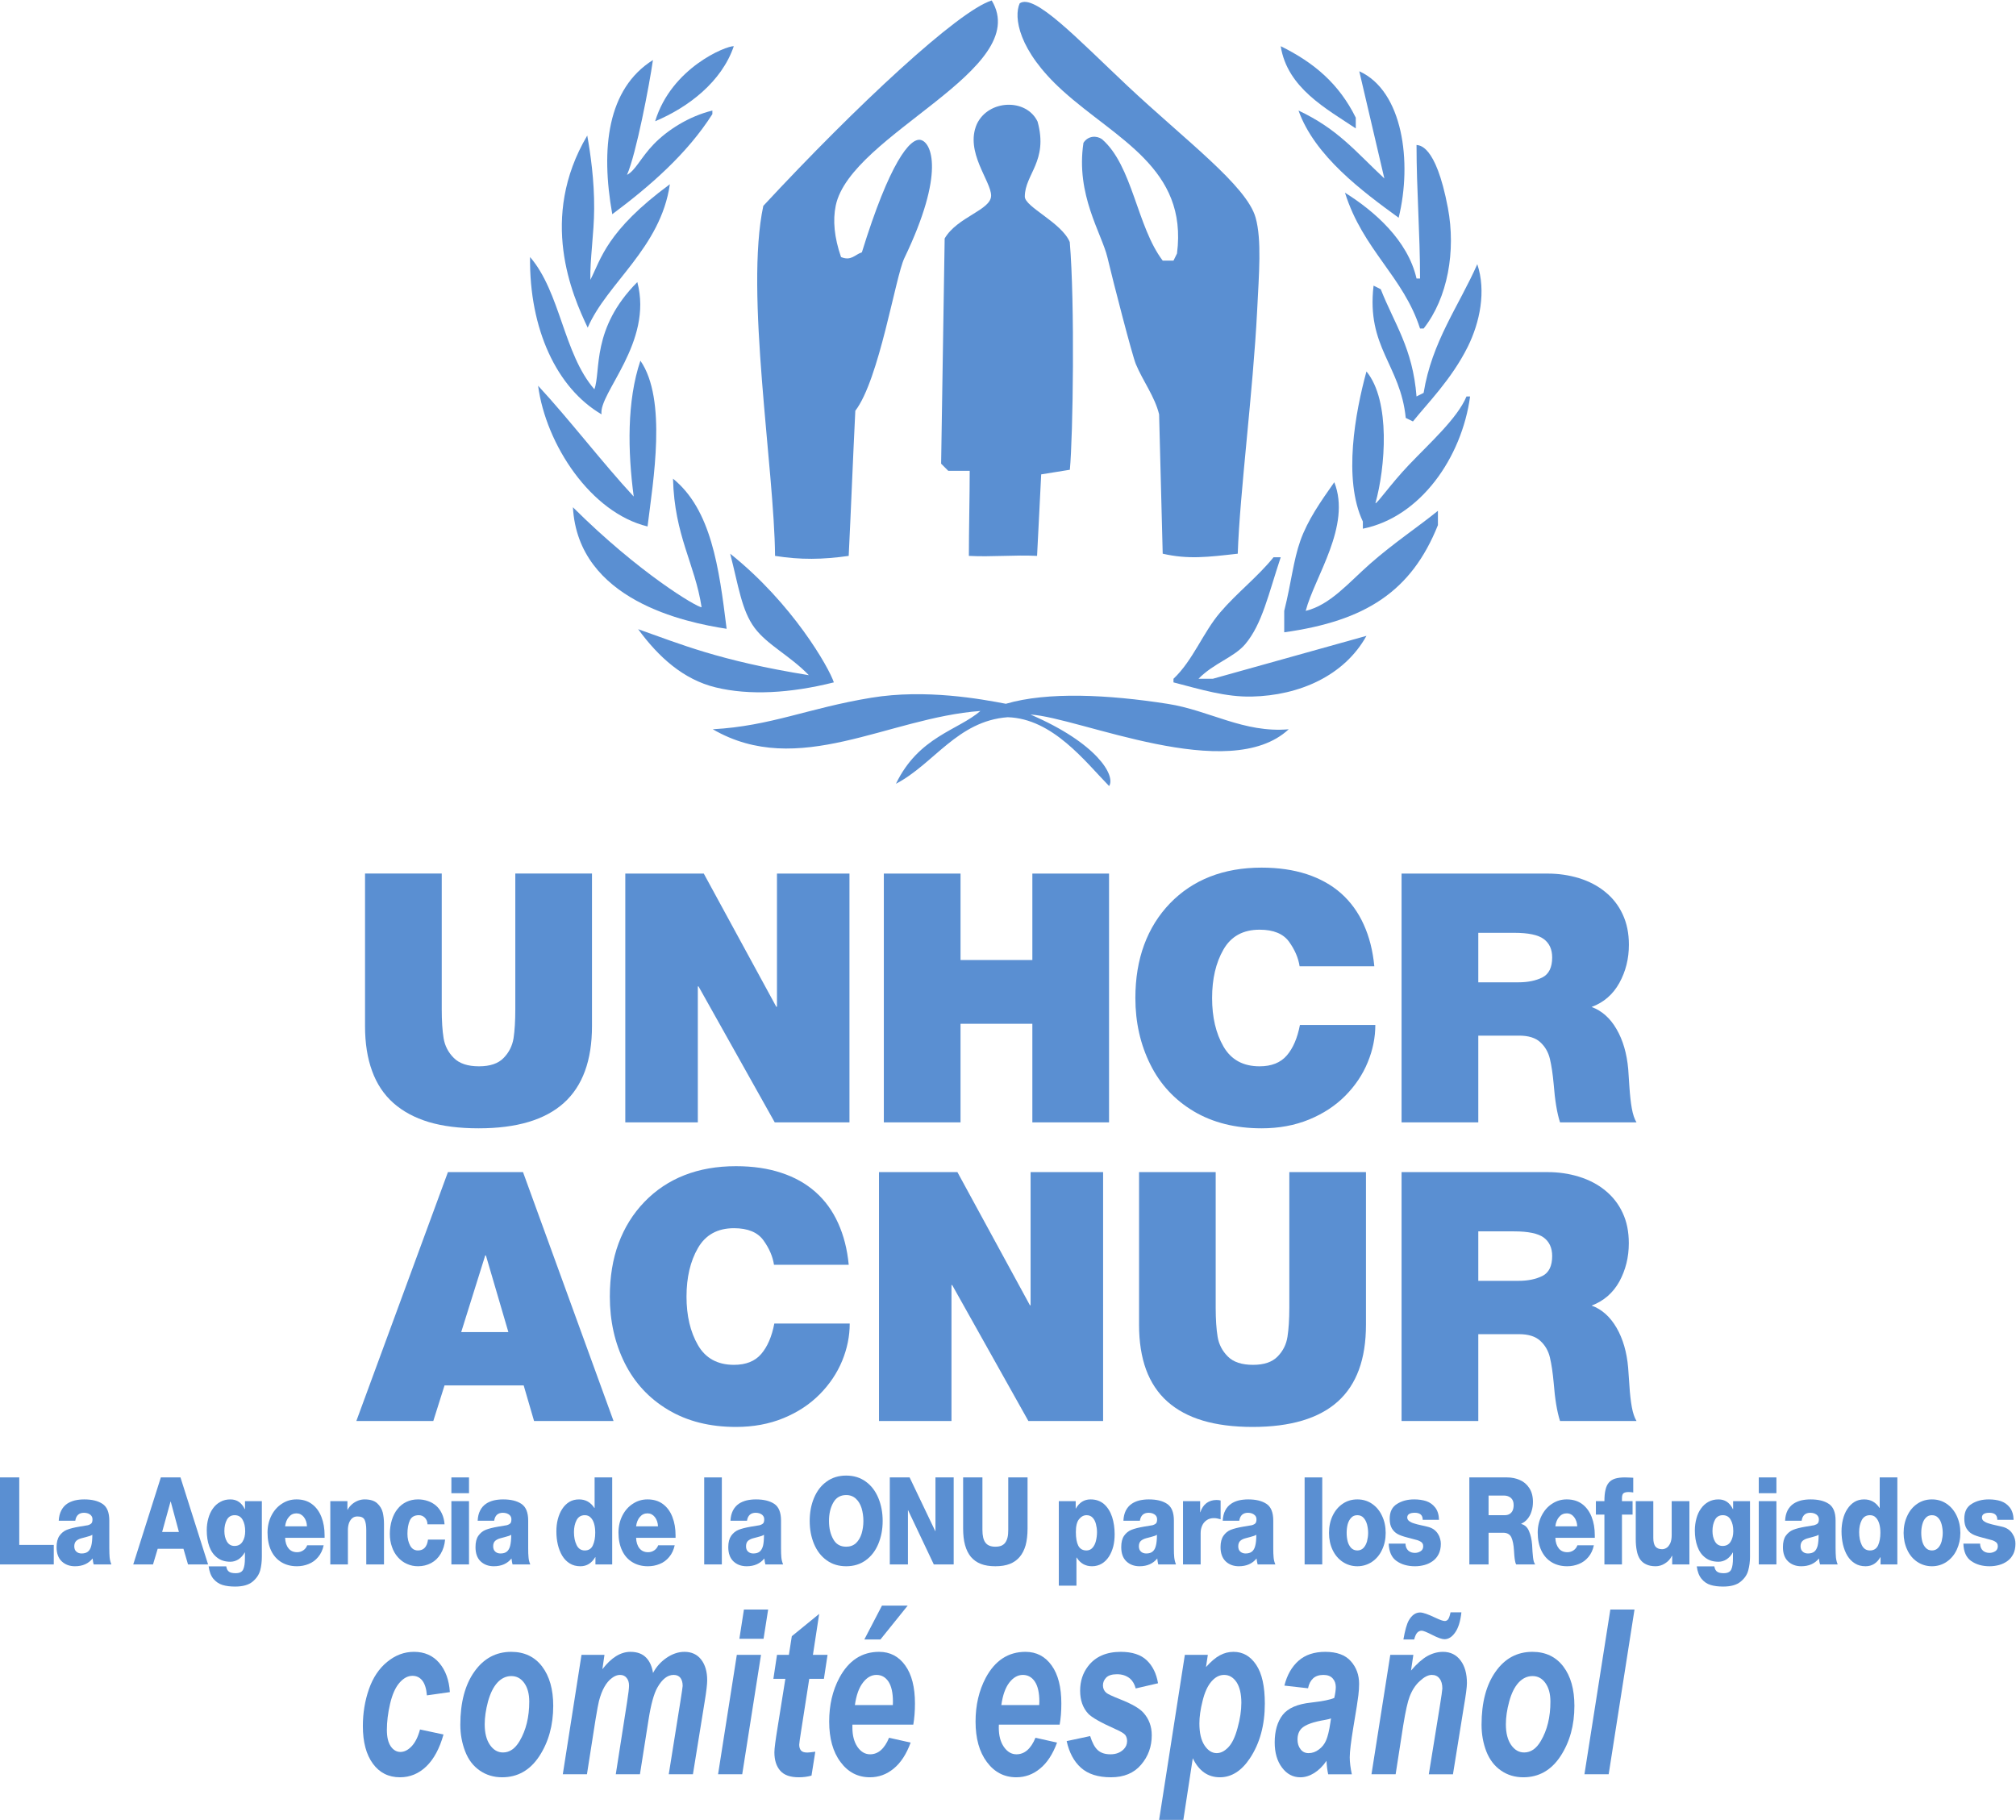 <?xml version="1.0" encoding="UTF-8" standalone="no"?>
<svg
   xmlns:dc="http://purl.org/dc/elements/1.1/"
   xmlns:cc="http://creativecommons.org/ns#"
   xmlns:rdf="http://www.w3.org/1999/02/22-rdf-syntax-ns#"
   xmlns:svg="http://www.w3.org/2000/svg"
   xmlns="http://www.w3.org/2000/svg"
   viewBox="0 0 62.8 56.693"
   height="56.693"
   width="62.8"
   xml:space="preserve"
   id="svg2"
   version="1.1"><defs
     id="defs6" /><g
     transform="matrix(1.333,0,0,-1.333,0,56.693)"
     id="g10"><g
       transform="scale(0.1)"
       id="g12"><path
         id="path14"
         style="fill:#5a8fd2;fill-opacity:1;fill-rule:nonzero;stroke:none"
         d="m 231.754,425.195 c 9.769,-16.203 -32.953,-31.203 -36.449,-47.925 -0.715,-3.461 -0.356,-7.43 1.234,-12.036 2.363,-0.984 3.203,0.547 4.875,1.11 6.473,20.941 11.238,26.816 13.738,26.258 2.512,-0.555 5.797,-7.625 -3.816,-27.622 -2.082,-4.339 -5.859,-28.394 -11.457,-35.667 -0.555,-11.133 -0.996,-22.79 -1.547,-33.918 -6.098,-0.864 -11.23,-0.95 -17.211,0 -0.152,20.246 -7.082,61.617 -2.742,81.8 21.746,23.422 45.578,45.602 53.375,48" /><path
         id="path16"
         style="fill:#5a8fd2;fill-opacity:1;fill-rule:nonzero;stroke:none"
         d="m 238.293,424.527 c 3.441,2.395 13.516,-8.32 25.156,-19.269 13.535,-12.719 27.91,-23.36 29.981,-30.84 1.445,-5.176 0.781,-13.051 0.351,-21.723 -0.957,-18.953 -4.062,-42.625 -4.531,-56.789 -7.031,-0.789 -11.543,-1.367 -17.539,0 -0.273,10.856 -0.547,21.727 -0.84,32.571 -1.035,4.195 -3.769,7.742 -5.43,11.714 -0.839,1.997 -5.312,19.301 -6.64,24.926 -1.328,5.629 -7.461,14.672 -5.606,26.821 1.114,1.699 3.086,1.699 4.317,0.843 7.168,-6.176 8.164,-20.457 14.199,-28.383 h 2.519 c 0.274,0.555 0.547,1.11 0.821,1.661 2.558,19.953 -14.199,26.718 -26.719,38.046 -10.41,9.411 -11.477,17.223 -10.039,20.422" /><path
         id="path18"
         style="fill:#5a8fd2;fill-opacity:1;fill-rule:nonzero;stroke:none"
         d="m 171.48,414.508 c -2.812,-8.301 -10.621,-14.289 -18.378,-17.539 3.808,12.523 16.621,17.644 18.378,17.539" /><path
         id="path20"
         style="fill:#5a8fd2;fill-opacity:1;fill-rule:nonzero;stroke:none"
         d="m 299.289,414.508 c 7.832,-3.848 13.652,-8.828 17.539,-16.699 v -2.516 c -6.797,4.57 -15.996,9.41 -17.539,19.215" /><path
         id="path22"
         style="fill:#5a8fd2;fill-opacity:1;fill-rule:nonzero;stroke:none"
         d="m 152.586,411.273 c -0.816,-5.73 -3.918,-21.972 -6.063,-26.835 2.008,1.039 3.27,4.113 6.278,7.199 3.133,3.222 8.078,6.457 13.672,7.832 v -0.832 c -5.926,-9.324 -14.668,-16.899 -23.391,-23.395 -2.742,15.375 -1.16,29.328 9.504,36.031" /><path
         id="path24"
         style="fill:#5a8fd2;fill-opacity:1;fill-rule:nonzero;stroke:none"
         d="m 317.648,408.652 c 10.196,-4.597 12.403,-21.246 9.2,-34.234 -8.457,6.152 -19.61,14.41 -23.399,25.051 9.239,-4.352 13.281,-9.543 20.059,-15.871 -1.953,8.359 -3.906,16.711 -5.86,25.054" /><path
         id="path26"
         style="fill:#5a8fd2;fill-opacity:1;fill-rule:nonzero;stroke:none"
         d="m 226.609,315.277 h -5.011 c -0.563,0.559 -1.114,1.114 -1.668,1.668 0.265,17.543 0.554,35.086 0.828,52.629 2.949,5.071 10.855,6.617 10.855,10.02 0,3.394 -6.175,10.195 -3.34,16.703 2.711,5.781 11.59,6.078 14.2,0.582 2.547,-9.246 -2.985,-12.285 -2.985,-17.524 0,-2.417 8.625,-6.07 10.504,-10.621 1.211,-14.156 0.762,-45.418 0.02,-53.211 -1.949,-0.281 -4.75,-0.804 -6.696,-1.078 -0.273,-5.847 -0.687,-13.211 -0.964,-19.05 -5.301,0.269 -10.657,-0.286 -15.938,0 0,5.839 0.195,14.027 0.195,19.882" /><path
         id="path28"
         style="fill:#5a8fd2;fill-opacity:1;fill-rule:nonzero;stroke:none"
         d="m 137.234,393.629 c 0.743,-4.121 1.668,-10.504 1.614,-17.125 -0.024,-5.785 -1,-11.774 -0.887,-16.598 2.5,4.844 3.734,11.414 18.582,22.344 -2.172,-14.949 -14.691,-23.055 -19.203,-33.516 -3.633,7.61 -11.508,25.598 -0.106,44.895" /><path
         id="path30"
         style="fill:#5a8fd2;fill-opacity:1;fill-rule:nonzero;stroke:none"
         d="m 331.027,391.43 c 0.469,-0.157 4.453,0.492 7.325,-14.692 1.914,-10.117 -0.039,-21.074 -5.664,-28.207 h -0.84 c -3.926,12.203 -13.34,18.348 -17.539,31.735 6.836,-4.274 14.668,-11.09 16.718,-20.047 h 0.821 c 0,10.578 -0.821,20.636 -0.821,31.211" /><path
         id="path32"
         style="fill:#5a8fd2;fill-opacity:1;fill-rule:nonzero;stroke:none"
         d="m 123.867,365.234 c 7.117,-8.242 7.805,-22.597 15.035,-30.902 1.575,4.281 -0.765,14.199 10.032,25.047 3.75,-14.102 -9.114,-26 -8.36,-30.902 -10.488,6.125 -16.906,19.945 -16.707,36.757" /><path
         id="path34"
         style="fill:#5a8fd2;fill-opacity:1;fill-rule:nonzero;stroke:none"
         d="m 345.227,363.559 c 2.109,-6.309 0.605,-13.582 -2.227,-19.297 -3.828,-7.676 -9.57,-13.371 -12.812,-17.449 -0.567,0.265 -1.114,0.55 -1.68,0.824 -1.231,12.402 -9.219,16.504 -7.52,30.914 0.567,-0.285 1.114,-0.563 1.68,-0.84 3.184,-8.098 7.48,-13.781 8.359,-25.055 0.547,0.278 1.114,0.555 1.661,0.836 1.933,11.969 8.183,20.223 12.539,30.067" /><path
         id="path36"
         style="fill:#5a8fd2;fill-opacity:1;fill-rule:nonzero;stroke:none"
         d="m 149.656,341.012 c 6.27,-9.067 2.973,-28.141 1.668,-38.739 -13.261,3.215 -23.758,19.157 -25.574,32.883 7.234,-7.793 15.105,-18.093 22.344,-25.89 -1.399,10.539 -1.621,22.343 1.562,31.746" /><path
         id="path38"
         style="fill:#5a8fd2;fill-opacity:1;fill-rule:nonzero;stroke:none"
         d="m 319.328,338.496 c 5.684,-6.91 4.414,-22.504 2.09,-30.801 0.508,0 3.477,4.383 7.793,8.926 4.922,5.176 11.348,10.895 13.496,16.035 h 0.84 c -1.934,-14.258 -11.582,-28.203 -25.059,-30.906 v 1.672 c -4.668,9.851 -1.777,25.527 0.84,35.074" /><path
         id="path40"
         style="fill:#5a8fd2;fill-opacity:1;fill-rule:nonzero;stroke:none"
         d="m 157.277,313.441 c 8.903,-7.234 10.75,-20.644 12.528,-35.082 -9.575,1.465 -34.719,6.621 -35.918,28.403 15.488,-15.418 28.961,-23.371 30.07,-23.371 -1.547,10.144 -6.352,16.679 -6.68,30.05" /><path
         id="path42"
         style="fill:#5a8fd2;fill-opacity:1;fill-rule:nonzero;stroke:none"
         d="m 311.809,312.609 c 4.043,-10.195 -4.629,-22.148 -6.68,-30.066 5.742,1.395 9.98,6.543 15.078,11.035 5.293,4.672 11.406,8.762 15.82,12.352 v -3.344 c -6.191,-15.473 -16.894,-22.395 -35.918,-25.047 v 5.004 c 1.661,6.617 2.129,11.793 3.789,16.457 1.719,4.773 4.649,8.988 7.911,13.609" /><path
         id="path44"
         style="fill:#5a8fd2;fill-opacity:1;fill-rule:nonzero;stroke:none"
         d="m 170.637,295.906 c 14.554,-11.593 23.074,-26.59 24.226,-30.07 -10.156,-2.551 -19.758,-3.094 -27.64,-1.168 -7.516,1.832 -13.321,7.07 -18.09,13.598 9.82,-3.446 18.863,-7.36 39.887,-10.75 -4.418,4.578 -9.707,7.054 -12.696,11.082 -3.015,4.074 -3.73,9.718 -5.687,17.308" /><path
         id="path46"
         style="fill:#5a8fd2;fill-opacity:1;fill-rule:nonzero;stroke:none"
         d="m 297.609,295.07 h 1.68 c -2.91,-8.75 -4.316,-15.543 -8.262,-20.269 -2.636,-3.141 -7.324,-4.418 -10.957,-8.125 h 3.34 c 11.973,3.34 23.945,6.679 35.918,10.035 -5.176,-9.336 -15.703,-13.945 -26.797,-14.191 -6.113,-0.133 -11.836,1.64 -18.301,3.316 v 0.84 c 4.571,4.316 6.895,10.816 10.938,15.535 3.906,4.57 8.691,8.223 12.441,12.859" /><path
         id="path48"
         style="fill:#5a8fd2;fill-opacity:1;fill-rule:nonzero;stroke:none"
         d="m 235.066,260.836 c 9.774,2.855 23.911,2.152 37.797,-0.016 9.746,-1.507 17.793,-6.867 28.301,-5.941 -13.965,-13 -48.867,2.742 -60.355,3.441 15.472,-6.64 19.964,-14.25 18.382,-16.711 -5.546,5.649 -13.16,15.766 -23.707,16.086 -11.773,-0.882 -17.254,-10.933 -26.109,-15.554 5.301,11.015 14.512,12.488 19.738,17.015 -21.593,-1.57 -42.554,-15.883 -62.543,-4.277 13.645,0.766 22.246,4.941 37.055,7.371 12.719,2.086 25.66,-0.312 31.441,-1.414" /><path
         id="path50"
         style="fill:#5a8fd2;fill-opacity:1;fill-rule:nonzero;stroke:none"
         d="m 138.34,221.168 v -35.68 c 0,-8.008 -2.199,-14.004 -6.586,-17.949 -4.395,-3.945 -11.024,-5.918 -19.91,-5.918 -4.485,0 -8.36,0.488 -11.649,1.465 -3.265,0.996 -6.015,2.461 -8.25,4.434 -2.223,1.972 -3.898,4.472 -4.984,7.48 -1.105,3.008 -1.656,6.504 -1.656,10.488 v 35.68 H 103.23 v -31.676 c 0,-2.773 0.145,-5.039 0.438,-6.816 0.289,-1.778 1.086,-3.321 2.383,-4.61 1.301,-1.308 3.262,-1.953 5.89,-1.953 2.579,0 4.493,0.645 5.75,1.953 1.262,1.289 2.032,2.832 2.321,4.61 0.269,1.777 0.41,4.043 0.41,6.816 v 31.676 h 17.918" /><path
         id="path52"
         style="fill:#5a8fd2;fill-opacity:1;fill-rule:nonzero;stroke:none"
         d="m 146.125,163.008 v 58.144 h 18.34 l 16.937,-31.113 h 0.168 v 31.113 h 16.942 v -58.144 h -17.461 l -17.813,31.777 h -0.164 v -31.777 h -16.949" /><path
         id="path54"
         style="fill:#5a8fd2;fill-opacity:1;fill-rule:nonzero;stroke:none"
         d="m 206.543,163.008 v 58.144 h 17.922 v -20.195 h 16.785 v 20.195 h 17.922 V 163.008 H 241.25 v 23.047 h -16.785 v -23.047 h -17.922" /><path
         id="path56"
         style="fill:#5a8fd2;fill-opacity:1;fill-rule:nonzero;stroke:none"
         d="m 321.164,199.492 h -17.461 c -0.293,1.938 -1.113,3.848 -2.461,5.727 -1.367,1.883 -3.652,2.82 -6.894,2.82 -3.848,0 -6.66,-1.539 -8.438,-4.633 -1.777,-3.078 -2.656,-6.863 -2.656,-11.336 0,-4.472 0.879,-8.242 2.656,-11.328 1.778,-3.086 4.59,-4.629 8.438,-4.629 2.793,0 4.902,0.84 6.367,2.539 1.465,1.7 2.48,4.082 3.066,7.129 h 17.617 c 0,-2.949 -0.585,-5.859 -1.777,-8.73 -1.172,-2.871 -2.93,-5.488 -5.254,-7.832 -2.304,-2.324 -5.137,-4.18 -8.457,-5.547 -3.34,-1.367 -7.031,-2.051 -11.094,-2.051 -6.093,0 -11.386,1.328 -15.839,3.965 -4.454,2.656 -7.852,6.309 -10.157,10.957 -2.324,4.668 -3.496,9.844 -3.496,15.527 0,4.59 0.684,8.735 2.051,12.438 1.367,3.695 3.379,6.93 6.035,9.687 2.656,2.75 5.762,4.828 9.356,6.239 3.574,1.402 7.597,2.109 12.05,2.109 3.926,0 7.442,-0.512 10.567,-1.531 3.125,-1.032 5.801,-2.52 8.027,-4.492 2.227,-1.989 3.985,-4.407 5.274,-7.27 1.308,-2.867 2.129,-6.109 2.48,-9.758" /><path
         id="path58"
         style="fill:#5a8fd2;fill-opacity:1;fill-rule:nonzero;stroke:none"
         d="m 345.461,207.309 v -11.567 h 9.394 c 2.227,0 4.083,0.391 5.606,1.153 1.504,0.781 2.266,2.332 2.266,4.652 0,1.914 -0.664,3.344 -1.973,4.312 -1.309,0.973 -3.613,1.45 -6.895,1.45 z m -17.93,-44.301 v 58.144 h 34.141 c 2.539,0 4.98,-0.355 7.324,-1.07 2.324,-0.715 4.375,-1.781 6.113,-3.203 1.758,-1.41 3.125,-3.164 4.082,-5.223 0.977,-2.078 1.465,-4.445 1.465,-7.129 0,-3.269 -0.742,-6.226 -2.226,-8.922 -1.485,-2.695 -3.653,-4.57 -6.485,-5.625 2.383,-0.878 4.336,-2.597 5.821,-5.175 1.504,-2.578 2.402,-5.684 2.734,-9.356 0.039,-0.761 0.137,-2.129 0.273,-4.121 0.137,-1.973 0.313,-3.652 0.567,-5.058 0.254,-1.407 0.625,-2.5 1.094,-3.262 h -17.871 c -0.704,2.168 -1.192,5.156 -1.485,8.945 -0.215,2.363 -0.508,4.317 -0.879,5.879 -0.371,1.563 -1.113,2.871 -2.246,3.906 -1.113,1.035 -2.773,1.543 -4.941,1.543 h -9.551 v -20.273 h -17.93" /><path
         id="path60"
         style="fill:#5a8fd2;fill-opacity:1;fill-rule:nonzero;stroke:none"
         d="m 83.273,93.223 21.403,58.164 h 17.547 l 21.156,-58.164 h -18.574 l -2.426,8.32 h -18.496 l -2.625,-8.32 z m 24.508,20.781 h 11.02 l -5.25,17.91 h -0.16 l -5.61,-17.91" /><path
         id="path62"
         style="fill:#5a8fd2;fill-opacity:1;fill-rule:nonzero;stroke:none"
         d="m 198.34,129.727 h -17.465 c -0.293,1.933 -1.113,3.847 -2.469,5.722 -1.355,1.875 -3.644,2.832 -6.883,2.832 -3.839,0 -6.66,-1.562 -8.429,-4.648 -1.778,-3.086 -2.664,-6.875 -2.664,-11.348 0,-4.453 0.886,-8.222 2.664,-11.308 1.769,-3.086 4.59,-4.629 8.429,-4.629 2.79,0 4.911,0.84 6.364,2.539 1.457,1.699 2.48,4.062 3.062,7.109 h 17.621 c 0,-2.93 -0.586,-5.84 -1.765,-8.711 -1.188,-2.871 -2.938,-5.488 -5.262,-7.832 -2.324,-2.344 -5.141,-4.199 -8.469,-5.566 -3.332,-1.367 -7.023,-2.051 -11.086,-2.051 -6.109,0 -11.375,1.328 -15.828,3.984 -4.465,2.656 -7.851,6.309 -10.176,10.957 -2.316,4.649 -3.472,9.825 -3.472,15.528 0,4.59 0.672,8.73 2.035,12.422 1.379,3.711 3.383,6.933 6.035,9.687 2.656,2.754 5.766,4.844 9.352,6.25 3.578,1.406 7.601,2.109 12.054,2.109 3.926,0 7.453,-0.507 10.567,-1.543 3.117,-1.015 5.797,-2.519 8.019,-4.492 2.227,-1.972 3.992,-4.394 5.285,-7.265 1.305,-2.871 2.137,-6.114 2.481,-9.746" /><path
         id="path64"
         style="fill:#5a8fd2;fill-opacity:1;fill-rule:nonzero;stroke:none"
         d="m 205.41,93.223 v 58.164 h 18.328 l 16.942,-31.114 h 0.16 v 31.114 h 16.945 V 93.223 H 240.32 L 222.512,125 h -0.16 V 93.223 H 205.41" /><path
         id="path66"
         style="fill:#5a8fd2;fill-opacity:1;fill-rule:nonzero;stroke:none"
         d="m 319.211,151.387 v -35.684 c 0,-8.008 -2.188,-13.984 -6.582,-17.93 -4.395,-3.945 -11.035,-5.938 -19.902,-5.938 -4.493,0 -8.36,0.508 -11.641,1.484 -3.281,0.977 -6.035,2.461 -8.262,4.434 -2.226,1.973 -3.886,4.473 -5,7.48 -1.094,3.008 -1.64,6.504 -1.64,10.469 v 35.684 h 17.91 v -31.68 c 0,-2.754 0.156,-5.019 0.449,-6.797 0.293,-1.777 1.094,-3.32 2.383,-4.609 1.308,-1.309 3.262,-1.953 5.898,-1.953 2.559,0 4.473,0.644 5.742,1.953 1.27,1.289 2.032,2.832 2.305,4.609 0.274,1.778 0.43,4.043 0.43,6.797 v 31.68 h 17.91" /><path
         id="path68"
         style="fill:#5a8fd2;fill-opacity:1;fill-rule:nonzero;stroke:none"
         d="m 345.461,137.539 v -11.562 h 9.375 c 2.246,0 4.102,0.39 5.625,1.152 1.504,0.762 2.266,2.324 2.266,4.648 0,1.895 -0.664,3.34 -1.973,4.317 -1.309,0.957 -3.613,1.445 -6.914,1.445 z m -17.93,-44.316 v 58.164 h 34.141 c 2.539,0 4.98,-0.352 7.324,-1.074 2.324,-0.723 4.375,-1.778 6.113,-3.204 1.758,-1.425 3.125,-3.164 4.082,-5.234 0.977,-2.07 1.446,-4.434 1.446,-7.109 0,-3.262 -0.742,-6.25 -2.207,-8.946 -1.504,-2.695 -3.653,-4.55 -6.485,-5.625 2.383,-0.859 4.317,-2.597 5.821,-5.175 1.484,-2.559 2.402,-5.684 2.714,-9.336 0.059,-0.762 0.157,-2.149 0.293,-4.121 0.118,-1.973 0.313,-3.672 0.567,-5.079 0.254,-1.406 0.625,-2.481 1.094,-3.262 h -17.871 c -0.704,2.188 -1.192,5.156 -1.485,8.945 -0.215,2.363 -0.508,4.336 -0.879,5.898 -0.371,1.563 -1.113,2.852 -2.246,3.887 -1.113,1.035 -2.773,1.563 -4.961,1.563 h -9.531 V 93.223 h -17.93" /><path
         id="path70"
         style="fill:#5a8fd2;fill-opacity:1;fill-rule:nonzero;stroke:none"
         d="M 0,59.707 V 80.039 H 4.5 V 64.258 h 8.066 V 59.707 H 0" /><path
         id="path72"
         style="fill:#5a8fd2;fill-opacity:1;fill-rule:nonzero;stroke:none"
         d="m 17.594,69.922 h -3.867 c 0.051,0.938 0.246,1.719 0.586,2.383 0.344,0.664 0.797,1.191 1.371,1.582 0.527,0.352 1.141,0.606 1.828,0.781 0.688,0.156 1.41,0.234 2.172,0.234 1.773,0 3.188,-0.332 4.254,-1.035 1.082,-0.703 1.605,-2.012 1.605,-3.926 v -6.445 c 0,-0.859 0.031,-1.582 0.074,-2.129 0.055,-0.566 0.191,-1.133 0.414,-1.66 h -4.141 c -0.102,0.312 -0.191,0.781 -0.242,1.387 -0.988,-1.211 -2.363,-1.817 -4.129,-1.817 -1.262,0 -2.305,0.391 -3.098,1.152 -0.801,0.762 -1.203,1.875 -1.203,3.32 0,1.133 0.23,2.012 0.683,2.656 0.453,0.644 1.027,1.113 1.715,1.387 0.684,0.273 1.66,0.527 2.914,0.742 1.262,0.195 1.926,0.312 2.012,0.332 0.391,0.117 0.664,0.273 0.824,0.449 0.172,0.176 0.246,0.508 0.246,0.938 0,0.332 -0.094,0.625 -0.297,0.859 -0.195,0.234 -0.441,0.391 -0.742,0.508 -0.293,0.098 -0.605,0.156 -0.934,0.156 -1.172,0 -1.855,-0.625 -2.047,-1.855 m -0.234,-5.977 c 0,-0.547 0.16,-0.977 0.488,-1.25 0.332,-0.293 0.734,-0.43 1.223,-0.43 0.617,0 1.121,0.137 1.473,0.43 0.363,0.274 0.617,0.723 0.781,1.348 0.168,0.625 0.254,1.504 0.254,2.598 -0.234,-0.176 -0.719,-0.351 -1.434,-0.527 -0.715,-0.176 -1.086,-0.274 -1.105,-0.293 -0.523,-0.137 -0.938,-0.351 -1.234,-0.625 -0.285,-0.293 -0.445,-0.703 -0.445,-1.25" /><path
         id="path74"
         style="fill:#5a8fd2;fill-opacity:1;fill-rule:nonzero;stroke:none"
         d="m 31.141,59.707 6.445,20.332 h 4.59 L 48.625,59.707 h -4.688 l -1.066,3.652 H 36.852 L 35.758,59.707 Z m 8.711,14.688 -1.965,-7.109 h 3.926 l -1.914,7.109 h -0.047" /><path
         id="path76"
         style="fill:#5a8fd2;fill-opacity:1;fill-rule:nonzero;stroke:none"
         d="M 61.191,74.492 V 61.504 c 0,-1.113 -0.121,-2.168 -0.383,-3.184 -0.281,-0.996 -0.875,-1.895 -1.797,-2.656 -0.938,-0.762 -2.297,-1.133 -4.082,-1.133 -1.105,0 -2.082,0.117 -2.922,0.371 -0.84,0.254 -1.551,0.742 -2.144,1.445 -0.578,0.703 -0.949,1.68 -1.105,2.91 h 4.113 c 0.105,-0.644 0.332,-1.074 0.711,-1.289 0.32,-0.215 0.82,-0.312 1.504,-0.312 0.898,0 1.473,0.293 1.746,0.879 0.27,0.586 0.402,1.445 0.402,2.559 V 62.5 h -0.051 c -0.379,-0.684 -0.867,-1.211 -1.445,-1.602 -0.594,-0.371 -1.23,-0.566 -1.902,-0.566 -1.226,0 -2.258,0.312 -3.078,0.957 -0.828,0.625 -1.445,1.504 -1.844,2.598 -0.399,1.113 -0.598,2.363 -0.598,3.789 0,0.957 0.117,1.895 0.363,2.773 0.242,0.879 0.59,1.66 1.074,2.324 0.461,0.664 1.055,1.191 1.758,1.562 0.691,0.391 1.465,0.566 2.324,0.566 1.504,0 2.621,-0.742 3.367,-2.266 h 0.051 v 1.855 z m -3.894,-7.012 c 0,1.074 -0.195,1.953 -0.598,2.656 -0.398,0.723 -1.02,1.074 -1.867,1.074 -0.832,0 -1.441,-0.371 -1.816,-1.074 -0.391,-0.723 -0.582,-1.601 -0.582,-2.617 0,-0.957 0.195,-1.777 0.59,-2.461 0.402,-0.684 0.996,-1.035 1.774,-1.035 0.836,0 1.461,0.332 1.875,0.996 0.43,0.664 0.625,1.484 0.625,2.461" /><path
         id="path78"
         style="fill:#5a8fd2;fill-opacity:1;fill-rule:nonzero;stroke:none"
         d="m 75.856,65.918 h -9.227 c 0.043,-1.035 0.301,-1.855 0.801,-2.461 0.477,-0.605 1.152,-0.898 2.012,-0.898 0.512,0 0.988,0.137 1.418,0.43 0.438,0.293 0.75,0.684 0.926,1.191 h 3.852 c -0.23,-1.094 -0.664,-2.012 -1.293,-2.754 -0.617,-0.742 -1.367,-1.289 -2.223,-1.621 -0.852,-0.352 -1.77,-0.527 -2.731,-0.527 -1.375,0 -2.578,0.312 -3.617,0.938 -1.039,0.625 -1.84,1.524 -2.414,2.715 -0.559,1.191 -0.84,2.598 -0.84,4.219 0,1.445 0.301,2.773 0.906,3.965 0.598,1.191 1.434,2.129 2.481,2.793 1.039,0.683 2.176,0.996 3.383,0.996 1.41,0 2.602,-0.351 3.582,-1.074 0.992,-0.723 1.73,-1.738 2.234,-3.008 0.508,-1.289 0.75,-2.715 0.75,-4.316 z m -9.227,2.695 h 5.106 c -0.035,0.859 -0.277,1.582 -0.731,2.168 -0.457,0.566 -1.031,0.859 -1.715,0.859 -0.719,0 -1.305,-0.273 -1.777,-0.84 -0.48,-0.547 -0.766,-1.27 -0.883,-2.188" /><path
         id="path80"
         style="fill:#5a8fd2;fill-opacity:1;fill-rule:nonzero;stroke:none"
         d="m 77.188,59.707 v 14.785 h 4 v -2.012 h 0.051 c 0.234,0.469 0.566,0.879 1.004,1.27 0.422,0.371 0.894,0.644 1.418,0.859 0.512,0.195 1.023,0.293 1.531,0.293 1.289,0 2.277,-0.293 2.941,-0.898 0.668,-0.606 1.102,-1.328 1.309,-2.148 0.195,-0.82 0.293,-1.719 0.293,-2.676 V 59.707 h -4.141 v 8.027 c 0,1.055 -0.133,1.855 -0.383,2.383 -0.258,0.547 -0.809,0.801 -1.68,0.801 -0.504,0 -0.906,-0.137 -1.238,-0.43 -0.332,-0.293 -0.578,-0.664 -0.75,-1.152 -0.156,-0.488 -0.242,-1.016 -0.242,-1.562 V 59.707 h -4.113" /><path
         id="path82"
         style="fill:#5a8fd2;fill-opacity:1;fill-rule:nonzero;stroke:none"
         d="m 103.887,69.082 h -3.989 c -0.016,0.625 -0.215,1.133 -0.613,1.543 -0.399,0.391 -0.859,0.586 -1.399,0.586 -1.043,0 -1.746,-0.41 -2.113,-1.23 -0.363,-0.801 -0.559,-1.855 -0.559,-3.125 0,-1.055 0.215,-1.973 0.625,-2.734 0.399,-0.762 1.012,-1.152 1.832,-1.152 1.351,0 2.133,0.859 2.348,2.539 h 3.992 c -0.11,-1.27 -0.457,-2.363 -1.028,-3.32 -0.574,-0.957 -1.312,-1.68 -2.234,-2.168 -0.918,-0.488 -1.934,-0.742 -3.059,-0.742 -0.922,0 -1.777,0.176 -2.586,0.547 -0.816,0.352 -1.516,0.879 -2.121,1.562 -0.606,0.684 -1.074,1.484 -1.387,2.422 -0.328,0.918 -0.492,1.934 -0.492,3.047 0,1.152 0.164,2.227 0.465,3.223 0.32,1.016 0.75,1.875 1.328,2.578 0.566,0.723 1.258,1.27 2.07,1.66 0.82,0.391 1.726,0.586 2.723,0.586 0.777,0 1.527,-0.117 2.262,-0.371 0.731,-0.234 1.383,-0.606 1.949,-1.094 0.551,-0.488 1.008,-1.094 1.356,-1.836 0.347,-0.723 0.566,-1.582 0.629,-2.52" /><path
         id="path84"
         style="fill:#5a8fd2;fill-opacity:1;fill-rule:nonzero;stroke:none"
         d="m 109.602,76.348 h -4.118 v 3.691 h 4.118 z m -4.118,-1.855 h 4.118 V 59.707 h -4.118 v 14.785" /><path
         id="path86"
         style="fill:#5a8fd2;fill-opacity:1;fill-rule:nonzero;stroke:none"
         d="m 115.484,69.922 h -3.855 c 0.043,0.938 0.226,1.719 0.574,2.383 0.332,0.664 0.801,1.191 1.379,1.582 0.516,0.352 1.121,0.606 1.816,0.781 0.692,0.156 1.415,0.234 2.176,0.234 1.778,0 3.196,-0.332 4.258,-1.035 1.066,-0.703 1.602,-2.012 1.602,-3.926 v -6.445 c 0,-0.859 0.015,-1.582 0.078,-2.129 0.043,-0.566 0.179,-1.133 0.41,-1.66 h -4.145 c -0.093,0.312 -0.175,0.781 -0.246,1.387 -0.98,-1.211 -2.355,-1.817 -4.133,-1.817 -1.265,0 -2.285,0.391 -3.093,1.152 -0.793,0.762 -1.184,1.875 -1.184,3.32 0,1.133 0.215,2.012 0.668,2.656 0.453,0.644 1.031,1.113 1.715,1.387 0.691,0.273 1.66,0.527 2.918,0.742 1.262,0.195 1.933,0.312 2.004,0.332 0.398,0.117 0.672,0.273 0.84,0.449 0.164,0.176 0.242,0.508 0.242,0.938 0,0.332 -0.098,0.625 -0.293,0.859 -0.203,0.234 -0.445,0.391 -0.75,0.508 -0.293,0.098 -0.613,0.156 -0.93,0.156 -1.187,0 -1.863,-0.625 -2.051,-1.855 m -0.234,-5.977 c 0,-0.547 0.172,-0.977 0.488,-1.25 0.317,-0.293 0.735,-0.43 1.223,-0.43 0.625,0 1.113,0.137 1.473,0.43 0.347,0.274 0.625,0.723 0.781,1.348 0.16,0.625 0.25,1.504 0.25,2.598 -0.246,-0.176 -0.707,-0.351 -1.438,-0.527 -0.707,-0.176 -1.082,-0.274 -1.086,-0.293 -0.527,-0.137 -0.937,-0.351 -1.242,-0.625 -0.301,-0.293 -0.449,-0.703 -0.449,-1.25" /><path
         id="path88"
         style="fill:#5a8fd2;fill-opacity:1;fill-rule:nonzero;stroke:none"
         d="M 143.063,80.039 V 59.707 h -3.915 v 1.699 h -0.05 c -0.828,-1.406 -1.981,-2.129 -3.461,-2.129 -0.953,0 -1.789,0.215 -2.5,0.664 -0.703,0.43 -1.285,1.035 -1.754,1.797 -0.457,0.781 -0.809,1.66 -1.031,2.637 -0.227,0.977 -0.332,1.992 -0.332,3.047 0,0.996 0.105,1.934 0.328,2.812 0.226,0.879 0.558,1.699 1.015,2.402 0.461,0.723 1.016,1.27 1.68,1.68 0.648,0.391 1.418,0.586 2.277,0.586 1.524,0 2.707,-0.664 3.582,-2.012 h 0.051 v 7.149 z m -6.407,-8.828 c -0.867,0 -1.511,-0.391 -1.914,-1.152 -0.41,-0.781 -0.613,-1.719 -0.613,-2.793 0,-1.191 0.203,-2.188 0.613,-3.027 0.403,-0.84 1.047,-1.27 1.914,-1.27 0.91,0 1.547,0.41 1.899,1.211 0.367,0.801 0.543,1.777 0.543,2.93 0,0.762 -0.078,1.465 -0.254,2.07 -0.164,0.606 -0.43,1.094 -0.797,1.465 -0.356,0.391 -0.824,0.566 -1.391,0.566" /><path
         id="path90"
         style="fill:#5a8fd2;fill-opacity:1;fill-rule:nonzero;stroke:none"
         d="m 157.871,65.918 h -9.223 c 0.043,-1.035 0.305,-1.855 0.797,-2.461 0.489,-0.605 1.157,-0.898 2.012,-0.898 0.523,0 0.996,0.137 1.43,0.43 0.429,0.293 0.738,0.684 0.929,1.191 h 3.856 C 157.43,63.086 157,62.168 156.367,61.426 c -0.617,-0.742 -1.355,-1.289 -2.219,-1.621 -0.855,-0.352 -1.769,-0.527 -2.734,-0.527 -1.379,0 -2.578,0.312 -3.613,0.938 -1.047,0.625 -1.852,1.524 -2.414,2.715 -0.567,1.191 -0.856,2.598 -0.856,4.219 0,1.445 0.309,2.773 0.91,3.965 0.61,1.191 1.434,2.129 2.489,2.793 1.043,0.683 2.175,0.996 3.386,0.996 1.399,0 2.598,-0.351 3.582,-1.074 0.981,-0.723 1.731,-1.738 2.223,-3.008 0.508,-1.289 0.75,-2.715 0.75,-4.316 z m -9.223,2.695 h 5.122 c -0.043,0.859 -0.286,1.582 -0.747,2.168 -0.449,0.566 -1.023,0.859 -1.707,0.859 -0.714,0 -1.304,-0.273 -1.785,-0.84 -0.472,-0.547 -0.761,-1.27 -0.883,-2.188" /><path
         id="path92"
         style="fill:#5a8fd2;fill-opacity:1;fill-rule:nonzero;stroke:none"
         d="m 164.566,59.707 h 4.121 V 80.039 H 164.566 Z" /><path
         id="path94"
         style="fill:#5a8fd2;fill-opacity:1;fill-rule:nonzero;stroke:none"
         d="m 174.566,69.922 h -3.863 c 0.047,0.938 0.242,1.719 0.578,2.383 0.348,0.664 0.809,1.191 1.383,1.582 0.52,0.352 1.133,0.606 1.816,0.781 0.692,0.156 1.411,0.234 2.176,0.234 1.778,0 3.196,-0.332 4.27,-1.035 1.062,-0.703 1.594,-2.012 1.594,-3.926 v -6.445 c 0,-0.859 0.019,-1.582 0.074,-2.129 0.051,-0.566 0.187,-1.133 0.41,-1.66 h -4.141 c -0.093,0.312 -0.183,0.781 -0.242,1.387 -0.992,-1.211 -2.363,-1.817 -4.133,-1.817 -1.269,0 -2.3,0.391 -3.101,1.152 -0.793,0.762 -1.196,1.875 -1.196,3.32 0,1.133 0.239,2.012 0.684,2.656 0.461,0.644 1.027,1.113 1.719,1.387 0.679,0.273 1.66,0.527 2.922,0.742 1.25,0.195 1.918,0.312 2.004,0.332 0.39,0.117 0.66,0.273 0.832,0.449 0.16,0.176 0.238,0.508 0.238,0.938 0,0.332 -0.098,0.625 -0.297,0.859 -0.191,0.234 -0.445,0.391 -0.738,0.508 -0.301,0.098 -0.614,0.156 -0.942,0.156 -1.172,0 -1.851,-0.625 -2.047,-1.855 m -0.222,-5.977 c 0,-0.547 0.156,-0.977 0.476,-1.25 0.332,-0.293 0.727,-0.43 1.215,-0.43 0.637,0 1.129,0.137 1.485,0.43 0.351,0.274 0.613,0.723 0.789,1.348 0.156,0.625 0.226,1.504 0.226,2.598 -0.219,-0.176 -0.695,-0.351 -1.418,-0.527 -0.715,-0.176 -1.086,-0.274 -1.101,-0.293 -0.52,-0.137 -0.93,-0.351 -1.239,-0.625 -0.289,-0.293 -0.433,-0.703 -0.433,-1.25" /><path
         id="path96"
         style="fill:#5a8fd2;fill-opacity:1;fill-rule:nonzero;stroke:none"
         d="m 193.727,69.863 c 0,-1.68 0.332,-3.086 0.996,-4.258 0.648,-1.191 1.664,-1.758 3.019,-1.758 0.918,0 1.668,0.273 2.278,0.82 0.597,0.566 1.035,1.309 1.324,2.227 0.269,0.918 0.422,1.895 0.422,2.969 0,1.074 -0.153,2.07 -0.422,2.988 -0.289,0.918 -0.727,1.66 -1.324,2.207 -0.61,0.566 -1.36,0.859 -2.278,0.859 -1.355,0 -2.371,-0.606 -3.019,-1.777 -0.664,-1.172 -0.996,-2.598 -0.996,-4.277 m -4.508,0 c 0,1.973 0.332,3.769 1.011,5.391 0.676,1.602 1.645,2.891 2.942,3.809 1.273,0.938 2.812,1.406 4.57,1.406 1.778,0 3.293,-0.469 4.578,-1.406 1.282,-0.918 2.262,-2.207 2.93,-3.809 0.676,-1.621 1.02,-3.418 1.02,-5.391 0,-1.953 -0.344,-3.75 -1.02,-5.371 -0.668,-1.602 -1.648,-2.891 -2.93,-3.809 -1.285,-0.938 -2.8,-1.406 -4.578,-1.406 -1.758,0 -3.297,0.469 -4.57,1.406 -1.297,0.918 -2.266,2.207 -2.942,3.809 -0.679,1.621 -1.011,3.418 -1.011,5.371" /><path
         id="path98"
         style="fill:#5a8fd2;fill-opacity:1;fill-rule:nonzero;stroke:none"
         d="m 207.938,59.707 v 20.332 h 4.628 L 218.555,67.5 h 0.05 v 12.539 h 4.262 V 59.707 h -4.648 l -6.012,12.676 h -0.031 V 59.707 h -4.238" /><path
         id="path100"
         style="fill:#5a8fd2;fill-opacity:1;fill-rule:nonzero;stroke:none"
         d="M 240.129,80.039 V 68.106 c 0,-1.504 -0.156,-2.812 -0.445,-3.906 -0.309,-1.074 -0.762,-1.992 -1.375,-2.715 -0.618,-0.742 -1.387,-1.289 -2.325,-1.66 -0.945,-0.371 -2.07,-0.547 -3.379,-0.547 -1.324,0 -2.453,0.176 -3.386,0.547 -0.93,0.352 -1.707,0.918 -2.328,1.641 -0.614,0.742 -1.059,1.66 -1.368,2.754 -0.308,1.094 -0.449,2.402 -0.449,3.887 v 11.934 h 4.508 V 67.793 c 0,-1.367 0.223,-2.363 0.699,-2.988 0.469,-0.644 1.239,-0.957 2.324,-0.957 0.547,0 1.016,0.078 1.407,0.234 0.39,0.176 0.691,0.41 0.922,0.742 0.238,0.332 0.414,0.742 0.527,1.23 0.113,0.469 0.156,1.055 0.156,1.738 v 12.246 h 4.512" /><path
         id="path102"
         style="fill:#5a8fd2;fill-opacity:1;fill-rule:nonzero;stroke:none"
         d="m 247.434,54.746 v 19.746 h 3.945 v -1.719 h 0.039 c 0.82,1.426 1.953,2.129 3.437,2.129 1.27,0 2.305,-0.371 3.165,-1.113 0.839,-0.762 1.464,-1.758 1.875,-3.008 0.39,-1.23 0.585,-2.578 0.585,-4.004 0,-0.996 -0.097,-1.953 -0.312,-2.832 -0.234,-0.898 -0.566,-1.699 -1.016,-2.402 -0.449,-0.684 -0.996,-1.25 -1.679,-1.66 -0.664,-0.391 -1.426,-0.606 -2.285,-0.606 -1.543,0 -2.735,0.684 -3.575,2.031 h -0.058 v -6.562 z m 6.484,16.465 c -0.664,0 -1.25,-0.312 -1.758,-0.938 -0.508,-0.625 -0.742,-1.621 -0.742,-3.008 0,-1.387 0.195,-2.461 0.566,-3.184 0.391,-0.742 1.036,-1.113 1.914,-1.113 0.567,0 1.055,0.215 1.407,0.625 0.371,0.41 0.644,0.957 0.8,1.601 0.157,0.644 0.254,1.328 0.254,2.07 0,0.664 -0.097,1.289 -0.254,1.895 -0.156,0.605 -0.41,1.094 -0.781,1.484 -0.351,0.371 -0.82,0.566 -1.406,0.566" /><path
         id="path104"
         style="fill:#5a8fd2;fill-opacity:1;fill-rule:nonzero;stroke:none"
         d="m 266.379,69.922 h -3.848 c 0.039,0.938 0.235,1.719 0.567,2.383 0.351,0.664 0.8,1.191 1.386,1.582 0.528,0.352 1.114,0.606 1.817,0.781 0.683,0.156 1.406,0.234 2.168,0.234 1.777,0 3.203,-0.332 4.258,-1.035 1.074,-0.703 1.601,-2.012 1.601,-3.926 v -6.445 c 0,-0.859 0.02,-1.582 0.078,-2.129 0.059,-0.566 0.196,-1.133 0.41,-1.66 h -4.14 c -0.098,0.312 -0.176,0.781 -0.235,1.387 -0.996,-1.211 -2.363,-1.817 -4.14,-1.817 -1.25,0 -2.285,0.391 -3.086,1.152 -0.801,0.762 -1.192,1.875 -1.192,3.32 0,1.133 0.215,2.012 0.665,2.656 0.449,0.644 1.035,1.113 1.718,1.387 0.684,0.273 1.66,0.527 2.91,0.742 1.27,0.195 1.934,0.312 2.012,0.332 0.391,0.117 0.664,0.273 0.84,0.449 0.156,0.176 0.234,0.508 0.234,0.938 0,0.332 -0.097,0.625 -0.293,0.859 -0.195,0.234 -0.449,0.391 -0.742,0.508 -0.293,0.098 -0.605,0.156 -0.937,0.156 -1.172,0 -1.856,-0.625 -2.051,-1.855 m -0.234,-5.977 c 0,-0.547 0.175,-0.977 0.488,-1.25 0.332,-0.293 0.742,-0.43 1.23,-0.43 0.625,0 1.114,0.137 1.465,0.43 0.352,0.274 0.625,0.723 0.781,1.348 0.176,0.625 0.254,1.504 0.254,2.598 -0.234,-0.176 -0.703,-0.351 -1.425,-0.527 -0.723,-0.176 -1.094,-0.274 -1.114,-0.293 -0.508,-0.137 -0.918,-0.351 -1.23,-0.625 -0.293,-0.293 -0.449,-0.703 -0.449,-1.25" /><path
         id="path106"
         style="fill:#5a8fd2;fill-opacity:1;fill-rule:nonzero;stroke:none"
         d="m 276.457,59.707 v 14.785 h 4.004 v -2.598 h 0.039 c 0.313,0.938 0.781,1.641 1.445,2.148 0.684,0.488 1.446,0.723 2.344,0.723 0.352,0 0.684,-0.039 0.957,-0.117 v -4.394 c -0.586,0.176 -1.113,0.273 -1.562,0.273 -0.664,0 -1.231,-0.156 -1.7,-0.488 -0.468,-0.312 -0.82,-0.742 -1.054,-1.27 -0.235,-0.527 -0.352,-1.113 -0.352,-1.738 V 59.707 h -4.121" /><path
         id="path108"
         style="fill:#5a8fd2;fill-opacity:1;fill-rule:nonzero;stroke:none"
         d="m 289.602,69.922 h -3.868 c 0.059,0.938 0.235,1.719 0.586,2.383 0.332,0.664 0.801,1.191 1.387,1.582 0.508,0.352 1.113,0.606 1.797,0.781 0.703,0.156 1.426,0.234 2.187,0.234 1.778,0 3.184,-0.332 4.258,-1.035 1.074,-0.703 1.602,-2.012 1.602,-3.926 v -6.445 c 0,-0.859 0.019,-1.582 0.078,-2.129 0.039,-0.566 0.176,-1.133 0.41,-1.66 h -4.141 c -0.097,0.312 -0.175,0.781 -0.253,1.387 -0.977,-1.211 -2.364,-1.817 -4.141,-1.817 -1.25,0 -2.285,0.391 -3.086,1.152 -0.781,0.762 -1.191,1.875 -1.191,3.32 0,1.133 0.234,2.012 0.683,2.656 0.449,0.644 1.016,1.113 1.699,1.387 0.704,0.273 1.68,0.527 2.93,0.742 1.25,0.195 1.934,0.312 1.992,0.332 0.41,0.117 0.684,0.273 0.84,0.449 0.176,0.176 0.254,0.508 0.254,0.938 0,0.332 -0.098,0.625 -0.293,0.859 -0.215,0.234 -0.449,0.391 -0.762,0.508 -0.293,0.098 -0.605,0.156 -0.918,0.156 -1.172,0 -1.855,-0.625 -2.05,-1.855 m -0.235,-5.977 c 0,-0.547 0.156,-0.977 0.488,-1.25 0.333,-0.293 0.743,-0.43 1.211,-0.43 0.625,0 1.114,0.137 1.485,0.43 0.351,0.274 0.625,0.723 0.781,1.348 0.176,0.625 0.254,1.504 0.254,2.598 -0.254,-0.176 -0.723,-0.351 -1.426,-0.527 -0.722,-0.176 -1.094,-0.274 -1.113,-0.293 -0.527,-0.137 -0.938,-0.351 -1.231,-0.625 -0.293,-0.293 -0.449,-0.703 -0.449,-1.25" /><path
         id="path110"
         style="fill:#5a8fd2;fill-opacity:1;fill-rule:nonzero;stroke:none"
         d="m 304.875,59.707 h 4.121 V 80.039 H 304.875 Z" /><path
         id="path112"
         style="fill:#5a8fd2;fill-opacity:1;fill-rule:nonzero;stroke:none"
         d="m 310.578,67.07 c 0,1.484 0.274,2.812 0.84,4.004 0.566,1.191 1.348,2.129 2.363,2.812 0.996,0.684 2.149,1.016 3.418,1.016 1.27,0 2.403,-0.332 3.418,-1.016 0.996,-0.684 1.797,-1.621 2.344,-2.812 0.586,-1.211 0.859,-2.539 0.859,-4.004 0,-1.445 -0.273,-2.754 -0.859,-3.965 -0.547,-1.191 -1.348,-2.129 -2.363,-2.812 -1.016,-0.664 -2.149,-1.016 -3.399,-1.016 -1.269,0 -2.402,0.352 -3.418,1.016 -1.015,0.684 -1.797,1.601 -2.363,2.793 -0.566,1.191 -0.84,2.52 -0.84,3.984 m 4.121,0 c 0,-0.703 0.078,-1.367 0.235,-1.973 0.156,-0.606 0.429,-1.113 0.8,-1.524 0.391,-0.391 0.86,-0.605 1.465,-0.605 0.586,0 1.074,0.215 1.446,0.605 0.371,0.41 0.644,0.918 0.82,1.543 0.156,0.644 0.254,1.289 0.254,1.953 0,0.684 -0.098,1.348 -0.254,1.973 -0.176,0.644 -0.449,1.172 -0.82,1.562 -0.372,0.41 -0.86,0.605 -1.446,0.605 -0.605,0 -1.074,-0.195 -1.445,-0.605 -0.391,-0.41 -0.645,-0.918 -0.82,-1.524 -0.157,-0.625 -0.235,-1.289 -0.235,-2.012" /><path
         id="path114"
         style="fill:#5a8fd2;fill-opacity:1;fill-rule:nonzero;stroke:none"
         d="m 324.523,64.57 h 3.926 c 0,-0.684 0.235,-1.25 0.684,-1.66 0.39,-0.332 0.898,-0.508 1.523,-0.508 0.489,0 0.938,0.137 1.328,0.391 0.411,0.254 0.606,0.644 0.606,1.172 0,0.274 -0.059,0.508 -0.195,0.684 -0.118,0.195 -0.293,0.332 -0.489,0.43 -0.215,0.117 -0.429,0.215 -0.664,0.293 -0.234,0.078 -0.449,0.137 -0.664,0.176 -0.137,0.039 -0.703,0.195 -1.699,0.449 -0.996,0.254 -1.758,0.527 -2.285,0.82 -0.528,0.293 -0.977,0.723 -1.328,1.309 -0.332,0.566 -0.508,1.309 -0.508,2.266 0,1.602 0.566,2.754 1.719,3.457 1.152,0.723 2.48,1.055 4.003,1.055 1.055,0 1.993,-0.137 2.833,-0.41 0.839,-0.293 1.523,-0.781 2.089,-1.504 0.547,-0.703 0.84,-1.66 0.879,-2.852 h -3.808 c 0,0.586 -0.176,1.016 -0.528,1.289 -0.332,0.234 -0.761,0.351 -1.308,0.351 -1.172,0 -1.778,-0.371 -1.778,-1.113 0,-0.332 0.157,-0.586 0.43,-0.82 0.293,-0.215 0.664,-0.41 1.133,-0.547 0.469,-0.156 1.016,-0.293 1.641,-0.43 0.625,-0.137 1.113,-0.234 1.445,-0.332 0.605,-0.137 1.113,-0.352 1.543,-0.645 0.41,-0.312 0.762,-0.664 0.996,-1.074 0.254,-0.391 0.41,-0.781 0.508,-1.172 0.097,-0.371 0.156,-0.742 0.156,-1.094 0,-0.938 -0.176,-1.758 -0.508,-2.422 -0.351,-0.684 -0.801,-1.23 -1.387,-1.641 -0.566,-0.41 -1.211,-0.723 -1.933,-0.918 -0.723,-0.195 -1.445,-0.293 -2.207,-0.293 -1.719,0 -3.164,0.41 -4.317,1.23 -1.152,0.801 -1.757,2.168 -1.836,4.062" /><path
         id="path116"
         style="fill:#5a8fd2;fill-opacity:1;fill-rule:nonzero;stroke:none"
         d="m 347.863,75.801 v -4.59 h 3.77 c 0.449,0 0.84,0.098 1.133,0.274 0.312,0.195 0.566,0.469 0.722,0.82 0.157,0.352 0.235,0.781 0.235,1.289 0,0.723 -0.215,1.27 -0.625,1.641 -0.43,0.371 -0.977,0.566 -1.641,0.566 z M 343.371,59.707 v 20.332 h 8.809 c 1.074,0 2.07,-0.195 2.988,-0.606 0.918,-0.391 1.641,-1.016 2.207,-1.875 0.566,-0.859 0.859,-1.934 0.859,-3.242 0,-0.742 -0.097,-1.465 -0.312,-2.129 -0.195,-0.684 -0.488,-1.27 -0.899,-1.777 -0.39,-0.508 -0.918,-0.918 -1.523,-1.191 v -0.059 c 0.84,-0.215 1.445,-0.781 1.816,-1.68 0.391,-0.898 0.625,-1.973 0.723,-3.184 0.059,-1.172 0.117,-2.168 0.215,-2.949 0.078,-0.781 0.254,-1.328 0.508,-1.641 h -4.453 c -0.118,0.195 -0.215,0.488 -0.274,0.898 -0.078,0.391 -0.117,0.82 -0.156,1.23 -0.039,0.41 -0.059,0.781 -0.078,1.113 -0.078,1.309 -0.274,2.324 -0.606,3.066 -0.332,0.723 -0.976,1.094 -1.914,1.094 h -3.418 V 59.707 h -4.492" /><path
         id="path118"
         style="fill:#5a8fd2;fill-opacity:1;fill-rule:nonzero;stroke:none"
         d="m 372.688,65.918 h -9.219 c 0.039,-1.035 0.312,-1.855 0.801,-2.461 0.468,-0.605 1.152,-0.898 2.011,-0.898 0.508,0 0.996,0.137 1.426,0.43 0.43,0.293 0.742,0.684 0.918,1.191 h 3.848 c -0.235,-1.094 -0.664,-2.012 -1.289,-2.754 -0.625,-0.742 -1.368,-1.289 -2.227,-1.621 -0.859,-0.352 -1.758,-0.527 -2.734,-0.527 -1.368,0 -2.578,0.312 -3.614,0.938 -1.035,0.625 -1.836,1.524 -2.402,2.715 -0.566,1.191 -0.859,2.598 -0.859,4.219 0,1.445 0.312,2.773 0.918,3.965 0.605,1.191 1.425,2.129 2.48,2.793 1.035,0.683 2.168,0.996 3.379,0.996 1.406,0 2.598,-0.351 3.594,-1.074 0.976,-0.723 1.719,-1.738 2.226,-3.008 0.508,-1.289 0.743,-2.715 0.743,-4.316 z m -9.219,2.695 h 5.117 c -0.039,0.859 -0.293,1.582 -0.742,2.168 -0.449,0.566 -1.016,0.859 -1.719,0.859 -0.703,0 -1.309,-0.273 -1.777,-0.84 -0.469,-0.547 -0.762,-1.27 -0.879,-2.188" /><path
         id="path120"
         style="fill:#5a8fd2;fill-opacity:1;fill-rule:nonzero;stroke:none"
         d="m 374.934,59.707 v 11.641 h -1.993 v 3.144 h 1.993 c 0,1.055 0.078,1.934 0.254,2.637 0.156,0.723 0.429,1.289 0.8,1.719 0.371,0.43 0.86,0.723 1.465,0.918 0.606,0.176 1.348,0.274 2.246,0.274 0.293,0 0.508,0 0.645,-0.02 0.156,0 0.351,-0.019 0.566,-0.019 0.235,-0.019 0.488,-0.019 0.762,-0.039 v -3.438 c -0.449,0.078 -0.82,0.098 -1.113,0.098 -0.528,0 -0.899,-0.098 -1.153,-0.273 -0.254,-0.195 -0.371,-0.586 -0.371,-1.211 v -0.644 h 2.481 v -3.144 h -2.481 V 59.707 h -4.101" /><path
         id="path122"
         style="fill:#5a8fd2;fill-opacity:1;fill-rule:nonzero;stroke:none"
         d="M 394.797,74.492 V 59.707 h -4.024 v 2.012 h -0.058 c -0.371,-0.742 -0.899,-1.328 -1.621,-1.777 -0.703,-0.449 -1.446,-0.664 -2.188,-0.664 -0.879,0 -1.64,0.156 -2.226,0.449 -0.606,0.273 -1.094,0.703 -1.446,1.23 -0.351,0.547 -0.605,1.211 -0.742,1.992 -0.156,0.781 -0.234,1.66 -0.234,2.656 v 8.887 h 4.101 v -8.594 c 0,-0.938 0.176,-1.601 0.508,-2.031 0.352,-0.391 0.86,-0.606 1.543,-0.606 0.352,0 0.703,0.098 1.035,0.312 0.332,0.195 0.606,0.547 0.86,1.055 0.234,0.488 0.351,1.152 0.351,1.953 v 7.91 h 4.141" /><path
         id="path124"
         style="fill:#5a8fd2;fill-opacity:1;fill-rule:nonzero;stroke:none"
         d="M 408.957,74.492 V 61.504 c 0,-1.113 -0.137,-2.168 -0.41,-3.184 -0.254,-0.996 -0.859,-1.895 -1.797,-2.656 -0.937,-0.762 -2.285,-1.133 -4.062,-1.133 -1.114,0 -2.09,0.117 -2.93,0.371 -0.84,0.254 -1.563,0.742 -2.129,1.445 -0.586,0.703 -0.957,1.68 -1.113,2.91 h 4.101 c 0.117,-0.644 0.352,-1.074 0.723,-1.289 0.312,-0.215 0.82,-0.312 1.484,-0.312 0.899,0 1.485,0.293 1.758,0.879 0.273,0.586 0.391,1.445 0.391,2.559 V 62.5 h -0.039 c -0.371,-0.684 -0.86,-1.211 -1.446,-1.602 -0.586,-0.371 -1.211,-0.566 -1.894,-0.566 -1.231,0 -2.266,0.312 -3.086,0.957 -0.84,0.625 -1.445,1.504 -1.836,2.598 -0.41,1.113 -0.606,2.363 -0.606,3.789 0,0.957 0.137,1.895 0.372,2.773 0.234,0.879 0.585,1.66 1.074,2.324 0.468,0.664 1.054,1.191 1.738,1.562 0.703,0.391 1.484,0.566 2.344,0.566 1.504,0 2.617,-0.742 3.359,-2.266 h 0.059 v 1.855 z m -3.906,-7.012 c 0,1.074 -0.196,1.953 -0.606,2.656 -0.39,0.723 -1.015,1.074 -1.855,1.074 -0.84,0 -1.445,-0.371 -1.817,-1.074 -0.39,-0.723 -0.585,-1.601 -0.585,-2.617 0,-0.957 0.195,-1.777 0.585,-2.461 0.391,-0.684 0.997,-1.035 1.778,-1.035 0.84,0 1.465,0.332 1.875,0.996 0.41,0.664 0.625,1.484 0.625,2.461" /><path
         id="path126"
         style="fill:#5a8fd2;fill-opacity:1;fill-rule:nonzero;stroke:none"
         d="m 415.129,76.348 h -4.121 v 3.691 h 4.121 z m -4.121,-1.855 h 4.121 V 59.707 h -4.121 v 14.785" /><path
         id="path128"
         style="fill:#5a8fd2;fill-opacity:1;fill-rule:nonzero;stroke:none"
         d="m 421.027,69.922 h -3.867 c 0.039,0.938 0.235,1.719 0.567,2.383 0.351,0.664 0.8,1.191 1.386,1.582 0.528,0.352 1.133,0.606 1.817,0.781 0.683,0.156 1.406,0.234 2.187,0.234 1.758,0 3.184,-0.332 4.238,-1.035 1.075,-0.703 1.602,-2.012 1.602,-3.926 v -6.445 c 0,-0.859 0.039,-1.582 0.078,-2.129 0.059,-0.566 0.195,-1.133 0.41,-1.66 h -4.121 c -0.117,0.312 -0.195,0.781 -0.254,1.387 -0.996,-1.211 -2.363,-1.817 -4.14,-1.817 -1.25,0 -2.285,0.391 -3.086,1.152 -0.801,0.762 -1.192,1.875 -1.192,3.32 0,1.133 0.215,2.012 0.664,2.656 0.469,0.644 1.036,1.113 1.719,1.387 0.684,0.273 1.66,0.527 2.93,0.742 1.25,0.195 1.914,0.312 1.992,0.332 0.391,0.117 0.684,0.273 0.84,0.449 0.176,0.176 0.254,0.508 0.254,0.938 0,0.332 -0.117,0.625 -0.313,0.859 -0.195,0.234 -0.449,0.391 -0.742,0.508 -0.293,0.098 -0.605,0.156 -0.937,0.156 -1.172,0 -1.856,-0.625 -2.032,-1.855 m -0.254,-5.977 c 0,-0.547 0.176,-0.977 0.508,-1.25 0.313,-0.293 0.723,-0.43 1.211,-0.43 0.625,0 1.113,0.137 1.485,0.43 0.351,0.274 0.605,0.723 0.781,1.348 0.156,0.625 0.234,1.504 0.234,2.598 -0.234,-0.176 -0.703,-0.351 -1.426,-0.527 -0.722,-0.176 -1.093,-0.274 -1.093,-0.293 -0.528,-0.137 -0.938,-0.351 -1.25,-0.625 -0.293,-0.293 -0.45,-0.703 -0.45,-1.25" /><path
         id="path130"
         style="fill:#5a8fd2;fill-opacity:1;fill-rule:nonzero;stroke:none"
         d="M 443.391,80.039 V 59.707 h -3.926 v 1.699 h -0.039 c -0.821,-1.406 -1.973,-2.129 -3.457,-2.129 -0.957,0 -1.797,0.215 -2.5,0.664 -0.703,0.43 -1.289,1.035 -1.758,1.797 -0.469,0.781 -0.801,1.66 -1.035,2.637 -0.215,0.977 -0.332,1.992 -0.332,3.047 0,0.996 0.117,1.934 0.332,2.812 0.215,0.879 0.547,1.699 1.015,2.402 0.469,0.723 1.016,1.27 1.68,1.68 0.645,0.391 1.406,0.586 2.266,0.586 1.523,0 2.715,-0.664 3.593,-2.012 h 0.04 v 7.149 z m -6.407,-8.828 c -0.879,0 -1.504,-0.391 -1.914,-1.152 -0.41,-0.781 -0.605,-1.719 -0.605,-2.793 0,-1.191 0.195,-2.188 0.605,-3.027 0.41,-0.84 1.035,-1.27 1.914,-1.27 0.918,0 1.543,0.41 1.914,1.211 0.352,0.801 0.528,1.777 0.528,2.93 0,0.762 -0.078,1.465 -0.254,2.07 -0.176,0.606 -0.43,1.094 -0.801,1.465 -0.351,0.391 -0.82,0.566 -1.387,0.566" /><path
         id="path132"
         style="fill:#5a8fd2;fill-opacity:1;fill-rule:nonzero;stroke:none"
         d="m 444.855,67.07 c 0,1.484 0.293,2.812 0.86,4.004 0.547,1.191 1.328,2.129 2.344,2.812 0.996,0.684 2.148,1.016 3.418,1.016 1.269,0 2.402,-0.332 3.418,-1.016 1.015,-0.684 1.796,-1.621 2.363,-2.812 0.566,-1.211 0.859,-2.539 0.859,-4.004 0,-1.445 -0.293,-2.754 -0.859,-3.965 -0.567,-1.191 -1.367,-2.129 -2.383,-2.812 -0.996,-0.664 -2.148,-1.016 -3.398,-1.016 -1.27,0 -2.403,0.352 -3.418,1.016 -1.016,0.684 -1.797,1.601 -2.344,2.793 -0.567,1.191 -0.86,2.52 -0.86,3.984 m 4.122,0 c 0,-0.703 0.078,-1.367 0.234,-1.973 0.156,-0.606 0.43,-1.113 0.82,-1.524 0.371,-0.391 0.86,-0.605 1.446,-0.605 0.586,0 1.074,0.215 1.445,0.605 0.391,0.41 0.644,0.918 0.82,1.543 0.156,0.644 0.254,1.289 0.254,1.953 0,0.684 -0.098,1.348 -0.254,1.973 -0.176,0.644 -0.429,1.172 -0.82,1.562 -0.371,0.41 -0.859,0.605 -1.445,0.605 -0.586,0 -1.075,-0.195 -1.446,-0.605 -0.39,-0.41 -0.644,-0.918 -0.801,-1.524 -0.175,-0.625 -0.253,-1.289 -0.253,-2.012" /><path
         id="path134"
         style="fill:#5a8fd2;fill-opacity:1;fill-rule:nonzero;stroke:none"
         d="m 458.82,64.57 h 3.907 c 0,-0.684 0.234,-1.25 0.683,-1.66 0.391,-0.332 0.899,-0.508 1.524,-0.508 0.488,0 0.937,0.137 1.347,0.391 0.391,0.254 0.586,0.644 0.586,1.172 0,0.274 -0.058,0.508 -0.195,0.684 -0.117,0.195 -0.293,0.332 -0.488,0.43 -0.196,0.117 -0.411,0.215 -0.664,0.293 -0.235,0.078 -0.45,0.137 -0.665,0.176 -0.117,0.039 -0.683,0.195 -1.679,0.449 -1.016,0.254 -1.778,0.527 -2.305,0.82 -0.527,0.293 -0.976,0.723 -1.328,1.309 -0.332,0.566 -0.508,1.309 -0.508,2.266 0,1.602 0.567,2.754 1.719,3.457 1.152,0.723 2.48,1.055 4.023,1.055 1.036,0 1.973,-0.137 2.813,-0.41 0.84,-0.293 1.543,-0.781 2.09,-1.504 0.547,-0.703 0.84,-1.66 0.879,-2.852 h -3.809 c 0,0.586 -0.176,1.016 -0.527,1.289 -0.332,0.234 -0.762,0.351 -1.309,0.351 -1.172,0 -1.758,-0.371 -1.758,-1.113 0,-0.332 0.137,-0.586 0.41,-0.82 0.293,-0.215 0.664,-0.41 1.133,-0.547 0.469,-0.156 1.016,-0.293 1.641,-0.43 0.625,-0.137 1.113,-0.234 1.465,-0.332 0.605,-0.137 1.113,-0.352 1.523,-0.645 0.43,-0.312 0.762,-0.664 0.996,-1.074 0.254,-0.391 0.43,-0.781 0.528,-1.172 0.097,-0.371 0.136,-0.742 0.136,-1.094 0,-0.938 -0.175,-1.758 -0.508,-2.422 -0.351,-0.684 -0.8,-1.23 -1.386,-1.641 -0.567,-0.41 -1.211,-0.723 -1.934,-0.918 -0.722,-0.195 -1.445,-0.293 -2.207,-0.293 -1.719,0 -3.144,0.41 -4.316,1.23 -1.153,0.801 -1.758,2.168 -1.817,4.062" /><path
         id="path136"
         style="fill:#5a8fd2;fill-opacity:1;fill-rule:nonzero;stroke:none"
         d="m 98.152,21.133 5.489,-1.172 C 102.73,16.699 101.387,14.199 99.621,12.5 97.852,10.801 95.809,9.961 93.465,9.961 c -2.656,0 -4.773,1.055 -6.328,3.184 -1.562,2.129 -2.34,5.059 -2.34,8.77 0,3.047 0.469,5.918 1.414,8.633 0.953,2.715 2.371,4.844 4.274,6.387 1.898,1.562 3.98,2.344 6.262,2.344 2.469,0 4.434,-0.879 5.906,-2.598 1.461,-1.719 2.297,-4.004 2.473,-6.816 l -5.363,-0.762 c -0.125,1.562 -0.492,2.715 -1.074,3.457 -0.586,0.742 -1.348,1.113 -2.301,1.113 -1.082,0 -2.102,-0.547 -3.047,-1.641 -0.941,-1.074 -1.668,-2.715 -2.18,-4.883 -0.508,-2.168 -0.754,-4.219 -0.754,-6.113 0,-1.641 0.293,-2.93 0.894,-3.828 0.609,-0.879 1.363,-1.328 2.269,-1.328 0.894,0 1.777,0.43 2.609,1.309 0.84,0.879 1.504,2.188 1.973,3.945" /><path
         id="path138"
         style="fill:#5a8fd2;fill-opacity:1;fill-rule:nonzero;stroke:none"
         d="m 123.68,27.656 c 0,1.797 -0.391,3.242 -1.168,4.336 -0.793,1.094 -1.782,1.621 -3.024,1.621 -1.215,0 -2.3,-0.508 -3.23,-1.504 -0.953,-1.035 -1.676,-2.5 -2.215,-4.434 -0.512,-1.934 -0.773,-3.711 -0.773,-5.332 0,-2.031 0.41,-3.633 1.218,-4.805 0.813,-1.191 1.828,-1.777 3.067,-1.777 1.543,0 2.832,0.898 3.879,2.676 1.496,2.539 2.246,5.606 2.246,9.219 m -16.106,-5.41 c 0,5.176 1.094,9.316 3.281,12.402 2.188,3.086 5.051,4.629 8.61,4.629 3.074,0 5.488,-1.152 7.215,-3.418 1.734,-2.285 2.605,-5.352 2.605,-9.199 0,-4.531 -1.086,-8.438 -3.25,-11.758 -2.168,-3.301 -5.066,-4.941 -8.695,-4.941 -1.973,0 -3.715,0.527 -5.238,1.582 -1.52,1.055 -2.657,2.539 -3.395,4.473 -0.75,1.934 -1.133,4.004 -1.133,6.231" /><path
         id="path140"
         style="fill:#5a8fd2;fill-opacity:1;fill-rule:nonzero;stroke:none"
         d="m 135.891,38.574 h 5.367 l -0.488,-3.359 c 2.07,2.695 4.25,4.062 6.55,4.062 1.582,0 2.789,-0.449 3.649,-1.328 0.855,-0.859 1.394,-2.07 1.64,-3.613 0.731,1.406 1.762,2.578 3.121,3.516 1.36,0.938 2.762,1.426 4.223,1.426 1.66,0 2.977,-0.605 3.91,-1.816 0.934,-1.211 1.399,-2.832 1.399,-4.824 0,-0.957 -0.196,-2.617 -0.586,-4.98 L 161.93,10.664 h -5.649 L 159,27.676 c 0.344,2.129 0.508,3.34 0.531,3.633 0,0.801 -0.176,1.426 -0.531,1.895 -0.352,0.449 -0.883,0.684 -1.582,0.684 -1.426,0 -2.695,-0.996 -3.813,-2.988 -0.804,-1.426 -1.503,-3.965 -2.066,-7.598 l -1.992,-12.637 h -5.645 l 2.641,16.895 c 0.309,1.953 0.457,3.223 0.457,3.809 0,0.742 -0.176,1.348 -0.562,1.816 -0.368,0.469 -0.891,0.703 -1.555,0.703 -0.613,0 -1.242,-0.234 -1.906,-0.742 -0.657,-0.488 -1.231,-1.172 -1.719,-2.031 -0.5,-0.859 -0.93,-1.973 -1.285,-3.32 -0.168,-0.645 -0.426,-2.07 -0.801,-4.316 l -2.008,-12.812 h -5.644 l 4.371,27.91" /><path
         id="path142"
         style="fill:#5a8fd2;fill-opacity:1;fill-rule:nonzero;stroke:none"
         d="m 172.188,38.574 h 5.652 l -4.391,-27.91 h -5.644 z m 1.66,10.586 h 5.66 l -1.074,-6.836 h -5.649 l 1.063,6.836" /><path
         id="path144"
         style="fill:#5a8fd2;fill-opacity:1;fill-rule:nonzero;stroke:none"
         d="m 180.73,32.969 0.848,5.605 h 2.777 l 0.684,4.356 6.395,5.215 -1.461,-9.57 h 3.418 l -0.852,-5.605 h -3.426 l -1.836,-11.777 c -0.336,-2.109 -0.507,-3.32 -0.507,-3.613 0,-0.566 0.14,-1.035 0.414,-1.348 0.269,-0.332 0.773,-0.488 1.484,-0.488 0.254,0 0.863,0.059 1.859,0.195 l -0.886,-5.586 c -0.961,-0.274 -1.957,-0.391 -2.969,-0.391 -1.996,0 -3.442,0.508 -4.34,1.543 -0.91,1.035 -1.363,2.461 -1.363,4.297 0,0.859 0.258,2.832 0.765,5.918 l 1.797,11.25 h -2.801" /><path
         id="path146"
         style="fill:#5a8fd2;fill-opacity:1;fill-rule:nonzero;stroke:none"
         d="m 206.105,50.078 h 6.012 L 205.75,42.168 h -3.762 z m 2.543,-23.242 c 0.012,0.352 0.02,0.606 0.02,0.781 0,2.09 -0.352,3.652 -1.043,4.707 -0.695,1.035 -1.633,1.562 -2.805,1.562 -1.172,0 -2.226,-0.586 -3.14,-1.777 -0.942,-1.191 -1.571,-2.949 -1.903,-5.274 z m 4.778,-4.57 h -14.227 c -0.004,-0.293 -0.004,-0.527 -0.004,-0.684 0,-1.875 0.407,-3.379 1.192,-4.531 0.804,-1.152 1.789,-1.719 2.945,-1.719 1.883,0 3.367,1.289 4.43,3.867 l 5.043,-1.133 c -0.981,-2.695 -2.309,-4.727 -3.961,-6.074 -1.656,-1.367 -3.504,-2.031 -5.555,-2.031 -2.828,0 -5.117,1.191 -6.875,3.574 -1.773,2.363 -2.644,5.527 -2.644,9.453 0,3.828 0.781,7.226 2.378,10.215 2.168,4.043 5.266,6.074 9.29,6.074 2.558,0 4.597,-1.074 6.105,-3.183 1.52,-2.109 2.273,-5.078 2.273,-8.887 0,-1.836 -0.136,-3.477 -0.39,-4.941" /><path
         id="path148"
         style="fill:#5a8fd2;fill-opacity:1;fill-rule:nonzero;stroke:none"
         d="m 242.852,26.836 c 0.019,0.352 0.035,0.606 0.035,0.781 0,2.09 -0.352,3.652 -1.055,4.707 -0.691,1.035 -1.637,1.562 -2.809,1.562 -1.156,0 -2.21,-0.586 -3.144,-1.777 -0.926,-1.191 -1.555,-2.949 -1.879,-5.274 z m 4.777,-4.57 h -14.203 c -0.02,-0.293 -0.02,-0.527 -0.02,-0.684 0,-1.875 0.395,-3.379 1.196,-4.531 0.808,-1.152 1.781,-1.719 2.933,-1.719 1.906,0 3.379,1.289 4.445,3.867 l 5.04,-1.133 c -0.989,-2.695 -2.313,-4.727 -3.973,-6.074 -1.645,-1.367 -3.5,-2.031 -5.547,-2.031 -2.824,0 -5.117,1.191 -6.883,3.574 -1.769,2.363 -2.64,5.527 -2.64,9.453 0,3.828 0.8,7.226 2.375,10.215 2.168,4.043 5.265,6.074 9.289,6.074 2.566,0 4.605,-1.074 6.117,-3.183 1.515,-2.109 2.265,-5.078 2.265,-8.887 0,-1.836 -0.125,-3.477 -0.394,-4.941" /><path
         id="path150"
         style="fill:#5a8fd2;fill-opacity:1;fill-rule:nonzero;stroke:none"
         d="m 249.266,18.418 5.492,1.172 c 0.488,-1.562 1.074,-2.656 1.797,-3.301 0.722,-0.645 1.699,-0.957 2.949,-0.957 1.289,0 2.305,0.391 3.086,1.172 0.527,0.527 0.801,1.172 0.801,1.934 0,0.508 -0.137,0.977 -0.411,1.387 -0.292,0.371 -1.074,0.859 -2.343,1.406 -3.399,1.523 -5.508,2.715 -6.328,3.594 -1.27,1.367 -1.895,3.164 -1.895,5.371 0,2.227 0.625,4.121 1.856,5.723 1.699,2.227 4.257,3.359 7.636,3.359 2.676,0 4.707,-0.664 6.094,-1.992 1.367,-1.309 2.246,-3.106 2.617,-5.352 l -5.215,-1.211 c -0.273,1.016 -0.722,1.777 -1.328,2.305 -0.84,0.684 -1.836,1.016 -3.027,1.016 -1.172,0 -2.012,-0.254 -2.539,-0.781 -0.508,-0.527 -0.762,-1.133 -0.762,-1.816 0,-0.703 0.254,-1.289 0.781,-1.738 0.332,-0.293 1.387,-0.781 3.145,-1.484 2.754,-1.074 4.59,-2.129 5.527,-3.164 1.309,-1.465 1.953,-3.223 1.953,-5.273 0,-2.656 -0.82,-4.941 -2.5,-6.895 -1.66,-1.953 -4.004,-2.93 -7.031,-2.93 -3.027,0 -5.351,0.742 -7.012,2.227 -1.64,1.465 -2.754,3.555 -3.343,6.231" /><path
         id="path152"
         style="fill:#5a8fd2;fill-opacity:1;fill-rule:nonzero;stroke:none"
         d="m 280.285,22.559 c 0,-2.207 0.391,-3.906 1.192,-5.137 0.8,-1.211 1.757,-1.816 2.851,-1.816 0.938,0 1.836,0.449 2.715,1.367 0.879,0.898 1.602,2.422 2.168,4.531 0.586,2.109 0.879,4.062 0.879,5.859 0,2.109 -0.391,3.711 -1.133,4.844 -0.762,1.113 -1.719,1.68 -2.891,1.68 -1.093,0 -2.07,-0.508 -2.968,-1.543 -0.899,-1.035 -1.582,-2.539 -2.071,-4.551 -0.507,-1.992 -0.742,-3.75 -0.742,-5.234 m -3.398,16.016 h 5.371 l -0.43,-2.852 c 1.152,1.27 2.207,2.188 3.223,2.734 0.996,0.547 2.07,0.82 3.203,0.82 2.207,0 3.965,-1.016 5.312,-3.047 1.348,-2.012 2.012,-5.02 2.012,-9.043 0,-5.039 -1.172,-9.297 -3.476,-12.773 -1.973,-2.969 -4.317,-4.453 -7.032,-4.453 -2.793,0 -4.902,1.484 -6.328,4.453 L 276.535,0 h -5.664 l 6.016,38.574" /><path
         id="path154"
         style="fill:#5a8fd2;fill-opacity:1;fill-rule:nonzero;stroke:none"
         d="m 311.047,23.73 c -0.332,-0.137 -0.781,-0.254 -1.348,-0.352 -2.832,-0.469 -4.687,-1.133 -5.566,-2.031 -0.606,-0.625 -0.918,-1.484 -0.918,-2.578 0,-0.879 0.234,-1.641 0.703,-2.246 0.469,-0.625 1.094,-0.918 1.875,-0.918 0.859,0 1.66,0.273 2.402,0.84 0.762,0.547 1.328,1.27 1.7,2.148 0.39,0.879 0.722,2.266 0.996,4.121 z m -5.371,7.031 -5.528,0.625 c 0.625,2.481 1.719,4.395 3.301,5.801 1.563,1.387 3.653,2.09 6.25,2.09 2.696,0 4.688,-0.723 5.977,-2.188 1.289,-1.445 1.933,-3.203 1.933,-5.293 0,-0.84 -0.058,-1.738 -0.175,-2.695 -0.098,-0.938 -0.489,-3.438 -1.172,-7.461 -0.547,-3.34 -0.84,-5.684 -0.84,-7.012 0,-1.191 0.176,-2.519 0.488,-3.965 h -5.527 c -0.215,1.016 -0.352,2.051 -0.391,3.144 -0.84,-1.23 -1.797,-2.168 -2.871,-2.852 -1.074,-0.664 -2.148,-0.996 -3.242,-0.996 -1.738,0 -3.164,0.762 -4.297,2.285 -1.133,1.504 -1.699,3.477 -1.699,5.859 0,2.676 0.625,4.824 1.855,6.426 1.25,1.601 3.477,2.558 6.66,2.891 2.696,0.312 4.493,0.664 5.411,1.094 0.234,1.055 0.351,1.895 0.351,2.52 0,0.82 -0.234,1.484 -0.722,2.031 -0.489,0.547 -1.211,0.82 -2.168,0.82 -1.016,0 -1.817,-0.273 -2.403,-0.801 -0.586,-0.547 -0.996,-1.309 -1.191,-2.324" /><path
         id="path156"
         style="fill:#5a8fd2;fill-opacity:1;fill-rule:nonzero;stroke:none"
         d="m 330.48,42.168 h -2.519 c 0.371,2.129 0.781,3.613 1.269,4.473 0.704,1.211 1.583,1.836 2.637,1.836 0.684,0 1.895,-0.43 3.653,-1.27 1.035,-0.488 1.718,-0.723 2.109,-0.723 0.293,0 0.547,0.117 0.762,0.371 0.214,0.254 0.41,0.82 0.586,1.66 h 2.539 c -0.235,-2.148 -0.743,-3.73 -1.485,-4.746 -0.722,-1.035 -1.562,-1.543 -2.48,-1.543 -0.586,0 -1.543,0.332 -2.832,0.996 -1.289,0.664 -2.129,0.996 -2.481,0.996 -0.39,0 -0.742,-0.156 -1.015,-0.43 -0.293,-0.293 -0.547,-0.84 -0.743,-1.621 m -5.585,-3.594 h 5.39 l -0.547,-3.672 c 1.348,1.582 2.617,2.695 3.77,3.359 1.191,0.664 2.422,1.016 3.711,1.016 1.738,0 3.105,-0.683 4.101,-2.012 0.996,-1.328 1.485,-3.086 1.485,-5.293 0,-0.977 -0.254,-2.832 -0.723,-5.547 l -2.539,-15.762 h -5.645 l 2.559,15.801 c 0.391,2.363 0.566,3.789 0.606,4.238 0,0.996 -0.215,1.777 -0.665,2.344 -0.429,0.566 -1.035,0.84 -1.796,0.84 -0.84,0 -1.758,-0.469 -2.774,-1.406 -1.035,-0.918 -1.836,-2.148 -2.422,-3.691 -0.429,-1.094 -0.937,-3.32 -1.484,-6.68 L 326.145,10.664 H 320.5 l 4.395,27.91" /><path
         id="path158"
         style="fill:#5a8fd2;fill-opacity:1;fill-rule:nonzero;stroke:none"
         d="m 362.316,27.656 c 0,1.797 -0.39,3.242 -1.171,4.336 -0.782,1.094 -1.778,1.621 -3.008,1.621 -1.231,0 -2.305,-0.508 -3.242,-1.504 -0.957,-1.035 -1.68,-2.5 -2.207,-4.434 -0.528,-1.934 -0.782,-3.711 -0.782,-5.332 0,-2.031 0.41,-3.633 1.211,-4.805 0.821,-1.191 1.836,-1.777 3.067,-1.777 1.543,0 2.851,0.898 3.886,2.676 1.504,2.539 2.246,5.606 2.246,9.219 m -16.093,-5.41 c 0,5.176 1.093,9.316 3.281,12.402 2.168,3.086 5.039,4.629 8.594,4.629 3.086,0 5.488,-1.152 7.226,-3.418 1.739,-2.285 2.598,-5.352 2.598,-9.199 0,-4.531 -1.074,-8.438 -3.242,-11.758 -2.168,-3.301 -5.078,-4.941 -8.692,-4.941 -1.972,0 -3.73,0.527 -5.234,1.582 -1.524,1.055 -2.656,2.539 -3.418,4.473 -0.742,1.934 -1.113,4.004 -1.113,6.231" /><path
         id="path160"
         style="fill:#5a8fd2;fill-opacity:1;fill-rule:nonzero;stroke:none"
         d="m 370.266,10.664 6.054,38.496 h 5.645 L 375.93,10.664 h -5.664" /></g></g></svg>